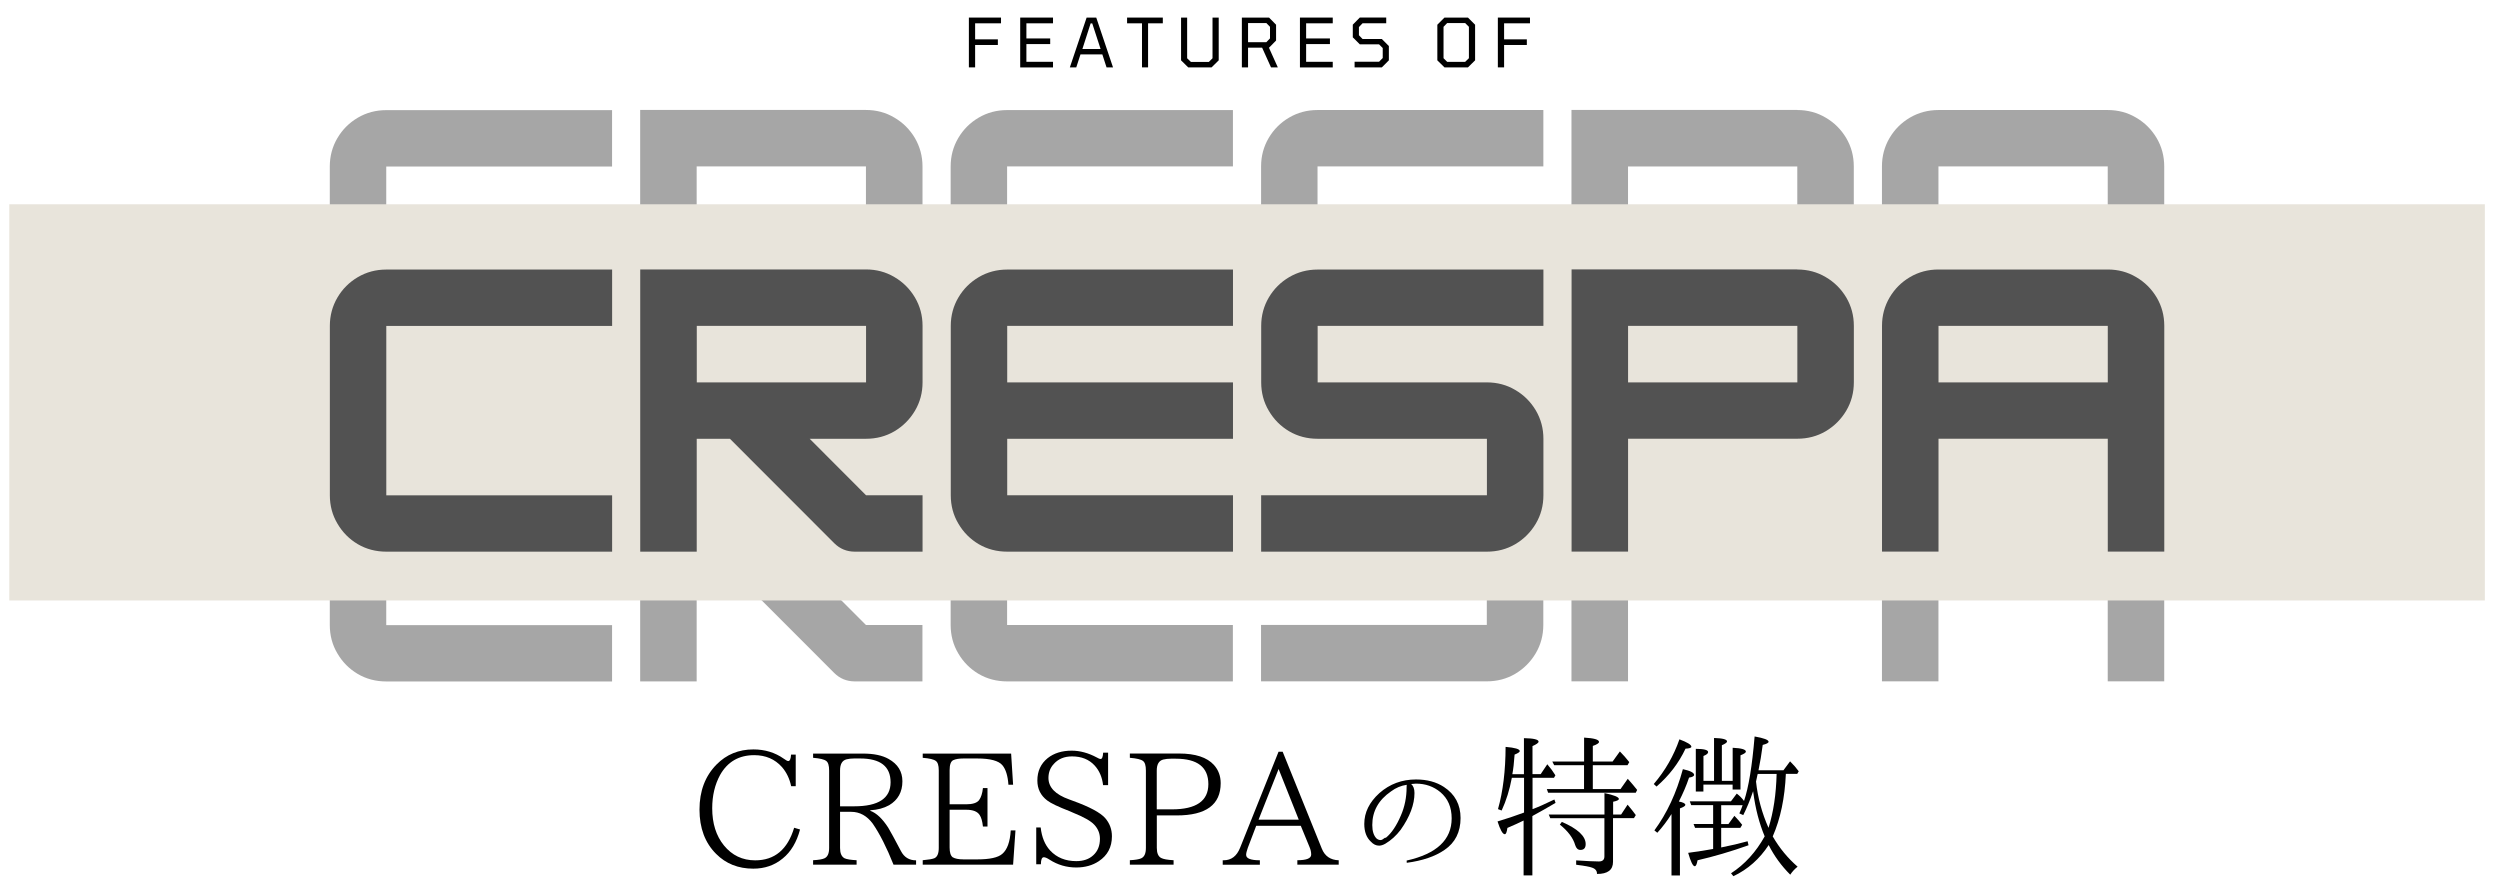 <?xml version="1.0" encoding="UTF-8"?>
<svg xmlns="http://www.w3.org/2000/svg" xmlns:xlink="http://www.w3.org/1999/xlink" version="1.0" id="レイヤー_1" x="0px" y="0px" viewBox="0 0 444.25 157.81" xml:space="preserve">
<g>
	<g transform="translate(63.365, 191.921)">
		<g>
			<path fill="#A6A6A6" d="M45.4-122.22H5.27c-1.85,0-3.54-0.44-5.06-1.33c-1.52-0.9-2.72-2.11-3.62-3.65     c-0.91-1.53-1.35-3.21-1.35-5.04v-30.1c0-1.83,0.45-3.51,1.35-5.04c0.9-1.53,2.11-2.73,3.62-3.62c1.53-0.9,3.21-1.35,5.06-1.35     H45.4v10.02H5.27v30.1H45.4V-122.22z"></path>
		</g>
	</g>
</g>
<g>
	<g transform="translate(104.738, 191.921)">
		<g>
			<path fill="#A6A6A6" d="M59.19-162.35v10.04c0,1.83-0.45,3.52-1.35,5.04c-0.91,1.53-2.12,2.74-3.65,3.65     c-1.52,0.89-3.2,1.33-5.04,1.33H39.12l10.02,10.04h10.04v10.02H47.15c-1.42,0-2.64-0.5-3.65-1.5l-18.54-18.56h-5.9v20.06H9.02     v-50.15h40.12c1.84,0,3.53,0.45,5.04,1.35c1.53,0.89,2.74,2.1,3.65,3.62C58.73-165.86,59.19-164.18,59.19-162.35z M49.15-162.35     H19.06v10.04h30.08V-162.35z"></path>
		</g>
	</g>
</g>
<g>
	<g transform="translate(146.112, 191.921)">
		<g>
			<path fill="#A6A6A6" d="M72.98-172.37v10.02H32.85v10.04h40.12v10.02H32.85v10.04h40.12v10.02H32.85c-1.85,0-3.54-0.44-5.06-1.33     c-1.52-0.9-2.72-2.11-3.62-3.65c-0.91-1.53-1.35-3.21-1.35-5.04v-30.1c0-1.83,0.45-3.51,1.35-5.04c0.9-1.53,2.11-2.73,3.62-3.62     c1.53-0.9,3.21-1.35,5.06-1.35H72.98z"></path>
		</g>
	</g>
</g>
<g>
	<g transform="translate(187.486, 191.921)">
		<g>
			<path fill="#A6A6A6" d="M86.77-172.37v10.02H46.64v10.04h30.08c1.84,0,3.53,0.45,5.04,1.35c1.53,0.89,2.74,2.1,3.65,3.62     c0.9,1.53,1.35,3.21,1.35,5.04v10.04c0,1.83-0.45,3.52-1.35,5.04c-0.91,1.53-2.12,2.74-3.65,3.65c-1.52,0.89-3.2,1.33-5.04,1.33     H36.6v-10.02h40.12v-10.04H46.64c-1.85,0-3.54-0.44-5.06-1.33c-1.52-0.9-2.72-2.11-3.62-3.65c-0.91-1.53-1.35-3.21-1.35-5.04     v-10.04c0-1.83,0.45-3.51,1.35-5.04c0.9-1.53,2.11-2.73,3.62-3.62c1.53-0.9,3.21-1.35,5.06-1.35H86.77z"></path>
		</g>
	</g>
</g>
<g>
	<g transform="translate(228.859, 191.921)">
		<g>
			<path fill="#A6A6A6" d="M90.52-172.37c1.84,0,3.53,0.45,5.04,1.35c1.53,0.89,2.74,2.1,3.65,3.62c0.9,1.53,1.35,3.21,1.35,5.04     v10.04c0,1.83-0.45,3.52-1.35,5.04c-0.91,1.53-2.12,2.74-3.65,3.65c-1.52,0.89-3.2,1.33-5.04,1.33H60.44v20.06H50.39v-50.15     H90.52z M60.44-152.3h30.08v-10.04H60.44V-152.3z"></path>
		</g>
	</g>
</g>
<g>
	<g transform="translate(270.233, 191.921)">
		<g>
			<path fill="#A6A6A6" d="M74.23-172.37h30.08c1.84,0,3.53,0.45,5.04,1.35c1.53,0.89,2.74,2.1,3.65,3.62     c0.9,1.53,1.35,3.21,1.35,5.04v40.12h-10.04v-20.06H74.23v20.06H64.19v-40.12c0-1.83,0.45-3.51,1.35-5.04     c0.9-1.53,2.11-2.73,3.62-3.62C70.69-171.91,72.38-172.37,74.23-172.37z M74.23-162.35v10.04h30.08v-10.04H74.23z"></path>
		</g>
	</g>
</g>
<g>
	<g transform="translate(63.365, 230.464)">
		<g>
			<path fill="#A6A6A6" d="M45.4-109.37H5.27c-1.85,0-3.54-0.44-5.06-1.33c-1.52-0.9-2.72-2.11-3.62-3.65     c-0.91-1.53-1.35-3.21-1.35-5.04v-30.1c0-1.83,0.45-3.51,1.35-5.04c0.9-1.53,2.11-2.73,3.62-3.62c1.53-0.9,3.21-1.35,5.06-1.35     H45.4v10.02H5.27v30.1H45.4V-109.37z"></path>
		</g>
	</g>
</g>
<g>
	<g transform="translate(104.738, 230.464)">
		<g>
			<path fill="#A6A6A6" d="M59.19-149.5v10.04c0,1.83-0.45,3.52-1.35,5.04c-0.91,1.53-2.12,2.74-3.65,3.65     c-1.52,0.89-3.2,1.33-5.04,1.33H39.12l10.02,10.04h10.04v10.02H47.15c-1.42,0-2.64-0.5-3.65-1.5l-18.54-18.56h-5.9v20.06H9.02     v-50.15h40.12c1.84,0,3.53,0.45,5.04,1.35c1.53,0.89,2.74,2.1,3.65,3.62C58.73-153.01,59.19-151.33,59.19-149.5z M49.15-149.5     H19.06v10.04h30.08V-149.5z"></path>
		</g>
	</g>
</g>
<g>
	<g transform="translate(146.112, 230.464)">
		<g>
			<path fill="#A6A6A6" d="M72.98-159.52v10.02H32.85v10.04h40.12v10.02H32.85v10.04h40.12v10.02H32.85c-1.85,0-3.54-0.44-5.06-1.33     c-1.52-0.9-2.72-2.11-3.62-3.65c-0.91-1.53-1.35-3.21-1.35-5.04v-30.1c0-1.83,0.45-3.51,1.35-5.04c0.9-1.53,2.11-2.73,3.62-3.62     c1.53-0.9,3.21-1.35,5.06-1.35H72.98z"></path>
		</g>
	</g>
</g>
<g>
	<g transform="translate(187.486, 230.464)">
		<g>
			<path fill="#A6A6A6" d="M86.77-159.52v10.02H46.64v10.04h30.08c1.84,0,3.53,0.45,5.04,1.35c1.53,0.89,2.74,2.1,3.65,3.62     c0.9,1.53,1.35,3.21,1.35,5.04v10.04c0,1.83-0.45,3.52-1.35,5.04c-0.91,1.53-2.12,2.74-3.65,3.65c-1.52,0.89-3.2,1.33-5.04,1.33     H36.6v-10.02h40.12v-10.04H46.64c-1.85,0-3.54-0.44-5.06-1.33c-1.52-0.9-2.72-2.11-3.62-3.65c-0.91-1.53-1.35-3.21-1.35-5.04     v-10.04c0-1.83,0.45-3.51,1.35-5.04c0.9-1.53,2.11-2.73,3.62-3.62c1.53-0.9,3.21-1.35,5.06-1.35H86.77z"></path>
		</g>
	</g>
</g>
<g>
	<g transform="translate(228.859, 230.464)">
		<g>
			<path fill="#A6A6A6" d="M90.52-159.52c1.84,0,3.53,0.45,5.04,1.35c1.53,0.89,2.74,2.1,3.65,3.62c0.9,1.53,1.35,3.21,1.35,5.04     v10.04c0,1.83-0.45,3.52-1.35,5.04c-0.91,1.53-2.12,2.74-3.65,3.65c-1.52,0.89-3.2,1.33-5.04,1.33H60.44v20.06H50.39v-50.15     H90.52z M60.44-139.46h30.08v-10.04H60.44V-139.46z"></path>
		</g>
	</g>
</g>
<g>
	<g transform="translate(270.233, 230.464)">
		<g>
			<path fill="#A6A6A6" d="M74.23-159.52h30.08c1.84,0,3.53,0.45,5.04,1.35c1.53,0.89,2.74,2.1,3.65,3.62     c0.9,1.53,1.35,3.21,1.35,5.04v40.12h-10.04v-20.06H74.23v20.06H64.19v-40.12c0-1.83,0.45-3.51,1.35-5.04     c0.9-1.53,2.11-2.73,3.62-3.62C70.69-159.07,72.38-159.52,74.23-159.52z M74.23-149.5v10.04h30.08v-10.04H74.23z"></path>
		</g>
	</g>
</g>
<g>
	<defs>
		<rect id="SVGID_1_" x="1.65" y="36.3" width="439.91" height="70.4"></rect>
	</defs>
	<clipPath id="SVGID_00000040573161518673498570000009024485828947208348_">
		<use xlink:href="#SVGID_1_" overflow="visible"></use>
	</clipPath>
	<g clip-path="url(#SVGID_00000040573161518673498570000009024485828947208348_)">
		<g transform="matrix(1, 0, 0, 1, 22, 166)">
			<g>
				<defs>
					<rect id="SVGID_00000138531627310020440280000015933205002792779690_" x="-21.06" y="-130.86" width="441.33" height="72"></rect>
				</defs>
				<clipPath id="SVGID_00000115510072325415656740000008174754163251921291_">
					<use xlink:href="#SVGID_00000138531627310020440280000015933205002792779690_" overflow="visible"></use>
				</clipPath>
				<g clip-path="url(#SVGID_00000115510072325415656740000008174754163251921291_)">
					<g>
						<defs>
							<rect id="SVGID_00000025405735884371693320000017305527598339481479_" x="-20.35" y="-129.7" width="439.91" height="70.4"></rect>
						</defs>
						<clipPath id="SVGID_00000045584456678782170240000003703951710457692302_">
							<use xlink:href="#SVGID_00000025405735884371693320000017305527598339481479_" overflow="visible"></use>
						</clipPath>
						<g clip-path="url(#SVGID_00000045584456678782170240000003703951710457692302_)">
							<path fill="#E8E4DB" d="M-20.35-129.7h439.97v70.4H-20.35V-129.7z"></path>
						</g>
					</g>
				</g>
			</g>
		</g>
	</g>
</g>
<g>
	<g transform="translate(63.374, 213.17)">
		<g>
			<path fill="#525252" d="M45.4-115.14H5.27c-1.85,0-3.54-0.44-5.06-1.33c-1.52-0.9-2.72-2.11-3.62-3.65     c-0.91-1.53-1.35-3.21-1.35-5.04v-30.1c0-1.83,0.45-3.51,1.35-5.04c0.9-1.53,2.11-2.73,3.62-3.62c1.53-0.9,3.21-1.35,5.06-1.35     H45.4v10.02H5.27v30.1H45.4V-115.14z"></path>
		</g>
	</g>
</g>
<g>
	<g transform="translate(104.748, 213.17)">
		<g>
			<path fill="#525252" d="M59.19-155.26v10.04c0,1.83-0.45,3.52-1.35,5.04c-0.91,1.53-2.12,2.74-3.65,3.65     c-1.52,0.89-3.2,1.33-5.04,1.33H39.13l10.02,10.04h10.04v10.02H47.15c-1.42,0-2.64-0.5-3.65-1.5L24.96-135.2h-5.9v20.06H9.02     v-50.15h40.12c1.84,0,3.53,0.45,5.04,1.35c1.53,0.89,2.74,2.1,3.65,3.62C58.74-158.77,59.19-157.1,59.19-155.26z M49.15-155.26     H19.07v10.04h30.08V-155.26z"></path>
		</g>
	</g>
</g>
<g>
	<g transform="translate(146.122, 213.17)">
		<g>
			<path fill="#525252" d="M72.98-165.28v10.02H32.86v10.04h40.12v10.02H32.86v10.04h40.12v10.02H32.86c-1.85,0-3.54-0.44-5.06-1.33     c-1.52-0.9-2.72-2.11-3.62-3.65c-0.91-1.53-1.35-3.21-1.35-5.04v-30.1c0-1.83,0.45-3.51,1.35-5.04c0.9-1.53,2.11-2.73,3.62-3.62     c1.53-0.9,3.21-1.35,5.06-1.35H72.98z"></path>
		</g>
	</g>
</g>
<g>
	<g transform="translate(187.495, 213.17)">
		<g>
			<path fill="#525252" d="M86.77-165.28v10.02H46.65v10.04h30.08c1.84,0,3.53,0.45,5.04,1.35c1.53,0.89,2.74,2.1,3.65,3.63     c0.9,1.53,1.35,3.21,1.35,5.04v10.04c0,1.83-0.45,3.52-1.35,5.04c-0.91,1.53-2.12,2.74-3.65,3.65c-1.52,0.89-3.2,1.33-5.04,1.33     H36.61v-10.02h40.12v-10.04H46.65c-1.85,0-3.54-0.44-5.06-1.33c-1.52-0.9-2.72-2.11-3.62-3.65c-0.91-1.53-1.35-3.21-1.35-5.04     v-10.04c0-1.83,0.45-3.51,1.35-5.04c0.9-1.53,2.11-2.73,3.62-3.62c1.53-0.9,3.21-1.35,5.06-1.35H86.77z"></path>
		</g>
	</g>
</g>
<g>
	<g transform="translate(228.869, 213.17)">
		<g>
			<path fill="#525252" d="M90.52-165.28c1.84,0,3.53,0.45,5.04,1.35c1.53,0.89,2.74,2.1,3.65,3.62c0.9,1.53,1.35,3.21,1.35,5.04     v10.04c0,1.83-0.45,3.52-1.35,5.04c-0.91,1.53-2.12,2.74-3.65,3.65c-1.52,0.89-3.2,1.33-5.04,1.33H60.44v20.06H50.4v-50.15H90.52     z M60.44-145.22h30.08v-10.04H60.44V-145.22z"></path>
		</g>
	</g>
</g>
<g>
	<g transform="translate(270.243, 213.17)">
		<g>
			<path fill="#525252" d="M74.23-165.28h30.08c1.84,0,3.53,0.45,5.04,1.35c1.53,0.89,2.74,2.1,3.65,3.62     c0.9,1.53,1.35,3.21,1.35,5.04v40.12h-10.04v-20.06H74.23v20.06H64.19v-40.12c0-1.83,0.45-3.51,1.35-5.04     c0.9-1.53,2.11-2.73,3.62-3.62C70.69-164.83,72.38-165.28,74.23-165.28z M74.23-155.26v10.04h30.08v-10.04H74.23z"></path>
		</g>
	</g>
</g>
<g>
	<g transform="translate(149.64, 148.623)">
		<g>
			<path d="M22.53-136.65v-8.85h5.71v1.02h-4.6v2.85h4.04v1h-4.04v3.98H22.53z"></path>
		</g>
	</g>
</g>
<g>
	<g transform="translate(156.48, 148.623)">
		<g>
			<path d="M24.81-136.65v-8.85h5.83v1.02h-4.73v2.69h4.23v1h-4.23v3.15h4.73v1H24.81z"></path>
		</g>
	</g>
</g>
<g>
	<g transform="translate(163.753, 148.623)">
		<g>
			<path d="M26.36-136.65l2.98-8.85h1.71l2.98,8.85h-1.15l-0.75-2.31h-3.88l-0.75,2.31H26.36z M28.59-139.92h3.23l-1.48-4.54h-0.29     L28.59-139.92z"></path>
		</g>
	</g>
</g>
<g>
	<g transform="translate(171.403, 148.623)">
		<g>
			<path d="M31.53-136.65v-7.83h-2.65v-1.02h6.35v1.02h-2.62v7.83H31.53z"></path>
		</g>
	</g>
</g>
<g>
	<g transform="translate(178.045, 148.623)">
		<g>
			<path d="M33.1-136.65l-1.27-1.25v-7.6h1.08v7.23l0.67,0.65h3.19l0.65-0.65v-7.23h1.1v7.6l-1.27,1.25H33.1z"></path>
		</g>
	</g>
</g>
<g>
	<g transform="translate(186.019, 148.623)">
		<g>
			<path d="M34.66-136.65v-8.85h4.83l1.25,1.27v2.81l-1.25,1.27h-0.02l1.58,3.5h-1.21l-1.58-3.5h-2.5v3.5H34.66z M35.76-141.13h3.25     l0.65-0.67v-2.06l-0.65-0.67h-3.25V-141.13z"></path>
		</g>
	</g>
</g>
<g>
	<g transform="translate(193.759, 148.623)">
		<g>
			<path d="M37.24-136.65v-8.85h5.83v1.02h-4.73v2.69h4.23v1h-4.23v3.15h4.73v1H37.24z"></path>
		</g>
	</g>
</g>
<g>
	<g transform="translate(201.031, 148.623)">
		<g>
			<path d="M39.68-136.65v-1h4.35l0.65-0.67v-1.77l-0.65-0.65h-3.42l-1.25-1.25v-2.25l1.25-1.27h4.69v1.02H41.1l-0.65,0.67v1.46     l0.65,0.67h3.42l1.25,1.25v2.54l-1.25,1.25H39.68z"></path>
		</g>
	</g>
</g>
<g>
	<g transform="translate(208.6, 148.623)">
	</g>
</g>
<g>
	<g transform="translate(212.245, 148.623)">
		<g>
			<path d="M44.44-136.65l-1.27-1.25v-6.33l1.27-1.27h4.17l1.27,1.27v6.33l-1.27,1.25H44.44z M44.92-137.63h3.19l0.67-0.65v-5.58     l-0.67-0.67h-3.19l-0.65,0.67v5.58L44.92-137.63z"></path>
		</g>
	</g>
</g>
<g>
	<g transform="translate(220.138, 148.623)">
		<g>
			<path d="M46.03-136.65v-8.85h5.71v1.02h-4.6v2.85h4.04v1h-4.04v3.98H46.03z"></path>
		</g>
	</g>
</g>
<g>
	<g transform="translate(113.249, 255.091)">
		<g>
			<path d="M28.92-107.69c-0.6,2.25-1.62,3.97-3.08,5.15c-1.46,1.21-3.2,1.81-5.23,1.81c-2.67,0-4.87-0.88-6.6-2.62     c-1.97-1.96-2.96-4.58-2.96-7.88c0-3.29,1.01-5.96,3.02-8c1.76-1.79,3.95-2.69,6.56-2.69c2.04,0,3.84,0.55,5.4,1.65     c0.38,0.28,0.64,0.42,0.79,0.42c0.29,0,0.46-0.38,0.5-1.15h0.83v5.62h-0.81c-0.28-1.34-0.83-2.48-1.65-3.42     c-1.25-1.4-2.89-2.1-4.92-2.1c-2.72,0-4.74,1.18-6.06,3.52c-0.93,1.71-1.4,3.68-1.4,5.92c0,2.68,0.69,4.89,2.08,6.6     c1.44,1.77,3.3,2.65,5.56,2.65c3.46,0,5.76-1.93,6.92-5.79L28.92-107.69z"></path>
		</g>
	</g>
</g>
<g>
	<g transform="translate(128.598, 255.091)">
		<g>
			<path d="M34.18-101.44h-4c-1.21-3.04-2.44-5.47-3.69-7.29c-1.04-1.4-2.32-2.1-3.83-2.1h-1.98v6.42c0,0.93,0.26,1.54,0.79,1.83     c0.39,0.18,1.1,0.3,2.15,0.35v0.79h-7.73v-0.79c0.98-0.05,1.65-0.17,2-0.33c0.57-0.25,0.85-0.86,0.85-1.85v-13.75     c0-0.9-0.18-1.47-0.52-1.71c-0.35-0.28-1.12-0.46-2.33-0.56v-0.75h8.87c1.92,0,3.44,0.32,4.56,0.96     c1.62,0.91,2.44,2.22,2.44,3.96c0,1.91-0.79,3.32-2.35,4.25c-0.95,0.53-2.06,0.83-3.35,0.9v0.1c1.08,0.39,2.14,1.39,3.17,2.98     c0.43,0.72,1.19,2.11,2.27,4.17c0.57,1.1,1.46,1.65,2.69,1.65V-101.44z M20.68-111.81h2.52c4.3,0,6.46-1.42,6.46-4.27     c0-2.82-1.81-4.23-5.42-4.23h-1.06c-0.5,0-0.95,0.05-1.35,0.15c-0.77,0.2-1.15,0.85-1.15,1.98V-111.81z"></path>
		</g>
	</g>
</g>
<g>
	<g transform="translate(143.208, 255.091)">
		<g>
			<path d="M37.24-107.52l-0.42,6.08H20.76v-0.79c1.03-0.09,1.71-0.21,2.06-0.35c0.53-0.23,0.79-0.84,0.79-1.83v-13.79     c0-0.88-0.18-1.43-0.52-1.67c-0.35-0.28-1.12-0.46-2.33-0.56v-0.75h15.71l0.35,5.54h-0.83c-0.11-1.59-0.47-2.76-1.08-3.48     c-0.67-0.79-2.16-1.19-4.46-1.19h-2.46c-0.78,0-1.39,0.1-1.83,0.31c-0.42,0.22-0.62,0.82-0.62,1.79v6.04h2.96     c1.12,0,1.88-0.24,2.27-0.73c0.36-0.5,0.59-1.21,0.69-2.15h0.81v6.83h-0.81c-0.1-0.93-0.29-1.61-0.58-2.04     c-0.39-0.62-1.18-0.94-2.38-0.94h-2.96v6.71c0,0.88,0.18,1.45,0.54,1.73c0.42,0.25,1.05,0.38,1.92,0.38h2.46     c2.21,0,3.69-0.32,4.44-0.98c0.88-0.75,1.38-2.14,1.5-4.17H37.24z"></path>
		</g>
	</g>
</g>
<g>
	<g transform="translate(157.899, 255.091)">
		<g>
			<path d="M38.12-115.56c-0.16-1.42-0.66-2.58-1.5-3.5c-0.99-1.08-2.33-1.62-4.02-1.62c-1.36,0-2.44,0.45-3.23,1.33     c-0.64,0.68-0.96,1.52-0.96,2.5c0,1.67,1.22,2.94,3.67,3.81l0.67,0.25c2.96,1.07,4.86,2.09,5.73,3.06c0.8,0.92,1.21,2,1.21,3.25     c0,1.92-0.78,3.39-2.33,4.42c-1.12,0.75-2.47,1.12-4.02,1.12c-1.71,0-3.29-0.46-4.75-1.4c-0.43-0.28-0.77-0.42-1-0.42     c-0.35,0-0.52,0.42-0.52,1.25h-0.83v-6.54h0.79c0.19,1.72,0.75,3.08,1.67,4.08c1.18,1.27,2.73,1.9,4.65,1.9     c1.26,0,2.27-0.34,3.02-1.04c0.79-0.71,1.19-1.69,1.19-2.94c0-0.93-0.33-1.76-1-2.48c-0.61-0.67-1.89-1.39-3.83-2.17l-0.52-0.23     c-2.04-0.79-3.39-1.43-4.02-1.92c-1.17-0.89-1.75-2.07-1.75-3.54c0-1.67,0.61-2.99,1.83-3.98c1.12-0.89,2.55-1.33,4.27-1.33     c1.48,0,2.97,0.41,4.46,1.21c0.3,0.18,0.53,0.27,0.69,0.27c0.25,0,0.4-0.38,0.44-1.12h0.88v5.77H38.12z"></path>
		</g>
	</g>
</g>
<g>
	<g transform="translate(170.806, 255.091)">
		<g>
			<path d="M29.96-121.19h8.77c2.89,0,4.94,0.68,6.17,2.02c0.8,0.89,1.21,1.97,1.21,3.25c0,3.82-2.6,5.73-7.81,5.73h-3.54v5.77     c0,0.93,0.26,1.53,0.77,1.79c0.39,0.21,1.12,0.34,2.21,0.4v0.79h-7.77v-0.79c0.98-0.05,1.65-0.17,2-0.33     c0.57-0.25,0.85-0.86,0.85-1.85v-13.75c0-0.9-0.18-1.47-0.52-1.71c-0.35-0.28-1.12-0.46-2.33-0.56V-121.19z M34.75-111.27h2.71     c4.3,0,6.46-1.49,6.46-4.48c0-3.01-1.93-4.52-5.79-4.52h-0.88c-0.5,0-0.95,0.05-1.35,0.15c-0.77,0.2-1.15,0.85-1.15,1.96V-111.27     z"></path>
		</g>
	</g>
</g>
<g>
	<g transform="translate(184.308, 255.091)">
		<g>
			<path d="M53.56-101.44h-7.33v-0.79c1.64,0,2.46-0.33,2.46-1c0-0.44-0.1-0.89-0.29-1.33l-1.56-3.79h-7.92l-1.5,3.94     c-0.2,0.56-0.29,0.97-0.29,1.23c0,0.64,0.81,0.96,2.44,0.96v0.79h-6.6v-0.79h0.17c1.36,0,2.33-0.74,2.92-2.23l6.83-17.06h0.73     l6.96,17.23c0.53,1.32,1.53,2.01,3,2.06V-101.44z M46.48-109.44l-3.58-9l-3.56,9H46.48z"></path>
		</g>
	</g>
</g>
<g>
	<g transform="translate(199.533, 255.091)">
		<g>
			<path d="M51.22-115.77c0.4,0.32,0.6,0.85,0.6,1.6c0,2.04-0.82,4.22-2.46,6.54c-0.79,1.04-1.7,1.86-2.71,2.46     c-0.42,0.24-0.79,0.35-1.12,0.35c-0.53,0-1.02-0.23-1.46-0.71c-0.78-0.72-1.17-1.77-1.17-3.15c0-2.04,0.9-3.86,2.69-5.48     c1.83-1.61,4-2.42,6.5-2.42c1.97,0,3.62,0.45,4.96,1.33c1.97,1.29,2.96,3.14,2.96,5.52c0,2.49-0.95,4.38-2.85,5.67     c-1.68,1.16-3.92,1.92-6.71,2.29l-0.02-0.4c5.33-1.19,8-3.69,8-7.5c0-1.97-0.67-3.52-2-4.65c-1.21-1.01-2.66-1.52-4.35-1.52     C51.73-115.81,51.44-115.79,51.22-115.77z M46.56-106.21c0.04,0,0.1-0.01,0.19-0.02c1-0.82,1.88-2.13,2.65-3.94     c0.68-1.55,1.02-3.23,1.02-5.02c0-0.26,0.01-0.41,0.02-0.44c-1,0.14-1.93,0.53-2.79,1.17c-2.22,1.53-3.33,3.52-3.33,5.98     c0,1.1,0.26,1.9,0.77,2.4c0.23,0.18,0.47,0.27,0.71,0.27C45.98-105.81,46.23-105.94,46.56-106.21z"></path>
		</g>
	</g>
</g>
<g>
	<g transform="translate(219.703, 255.091)">
		<g>
			<path d="M52.63-116.85v5.54c0.92-0.33,2.21-0.9,3.88-1.71l0.21,0.6c-1.39,0.82-2.72,1.58-4,2.27l-0.12,0.08v10.54h-1.56v-9.75     c-0.79,0.39-1.75,0.83-2.88,1.31c-0.1,0.75-0.25,1.12-0.46,1.12c-0.38,0-0.81-0.76-1.29-2.27c1.58-0.47,3.15-1,4.71-1.58v-6.17     h-2.17c-0.39,2.1-0.99,4.04-1.81,5.81l-0.65-0.25c0.89-3.15,1.34-6.84,1.35-11.06c1.68,0.14,2.52,0.39,2.52,0.75     c0,0.17-0.31,0.38-0.92,0.62c-0.1,1.45-0.23,2.6-0.4,3.48h2.06v-6.4c1.73,0.03,2.6,0.24,2.6,0.62c0,0.21-0.36,0.47-1.08,0.79     v4.98h1.46l1.17-1.75c0.55,0.64,1.03,1.29,1.44,1.96l-0.25,0.44H52.63z M61.78-114.87v-4.25h-5.31l-0.33-0.65h5.65v-4.25     c1.76,0.1,2.65,0.35,2.65,0.77c0,0.22-0.37,0.46-1.1,0.71v2.77h3.52l1.29-1.79c0.58,0.58,1.14,1.22,1.67,1.9l-0.31,0.54h-6.17     v4.25h4.92l1.29-1.83c0.67,0.75,1.22,1.41,1.67,1.98l-0.25,0.5H55.4l-0.23-0.65H61.78z M66.93-109.71v7.77     c0,1.44-0.95,2.16-2.85,2.15c0.03-0.53-0.27-0.91-0.87-1.12c-0.45-0.17-1.39-0.34-2.83-0.52v-0.77c1.86,0.12,3.21,0.19,4.04,0.19     c0.65,0,0.98-0.3,0.98-0.9v-6.79h-9.62l-0.27-0.65h9.9v-3.81c1.71,0.36,2.56,0.71,2.56,1.04c0,0.2-0.34,0.36-1.02,0.5v2.27h1.42     l1.15-1.75c0.61,0.72,1.09,1.34,1.46,1.85l-0.33,0.54H66.93z M57.84-109.04c2.82,1.22,4.23,2.54,4.23,3.94     c0,0.7-0.31,1.04-0.94,1.04c-0.43,0-0.74-0.28-0.92-0.85c-0.36-1.26-1.27-2.48-2.73-3.65L57.84-109.04z"></path>
		</g>
	</g>
</g>
<g>
	<g transform="translate(240.715, 255.091)">
		<g>
			<path d="M74.3-106.46c1.19,2.07,2.67,3.86,4.42,5.38c-0.5,0.39-0.94,0.86-1.31,1.42c-1.58-1.58-2.86-3.34-3.83-5.27     c-1.61,2.47-3.7,4.32-6.27,5.54l-0.42-0.52c2.43-1.57,4.42-3.76,5.98-6.56c-0.96-2.29-1.64-4.88-2.02-7.77l-0.04-0.25     c-0.52,1.54-1.1,2.96-1.75,4.25l-0.69-0.31c0.26-0.59,0.46-1.08,0.58-1.46h-3.81v3.35h1.29l1.06-1.46     c0.53,0.54,0.98,1.08,1.38,1.6l-0.33,0.54h-3.4v3.48c1.73-0.34,3.3-0.71,4.69-1.1l0.17,0.71c-3.12,1.11-6.15,2-9.06,2.67     c-0.12,0.71-0.29,1.06-0.5,1.06c-0.32,0-0.71-0.79-1.17-2.38c1.92-0.26,3.4-0.49,4.44-0.69v-3.75h-3.21l-0.27-0.69h3.48v-3.35     h-3.9l-0.25-0.67h7.31l1.04-1.38c0.51,0.39,0.94,0.83,1.29,1.31c0.82-2.42,1.44-6.23,1.88-11.46c1.65,0.29,2.48,0.6,2.48,0.94     c0,0.2-0.35,0.39-1.04,0.56c-0.21,1.62-0.46,3.12-0.75,4.5h4.44l1.17-1.58c0.61,0.6,1.12,1.19,1.54,1.77l-0.27,0.46h-2.02     C76.45-113.32,75.68-109.62,74.3-106.46z M73.55-107.98c0.88-2.79,1.35-5.98,1.44-9.58h-3.35c-0.03,0.03-0.04,0.06-0.04,0.1     c-0.02,0.04-0.02,0.07-0.02,0.08c-0.11,0.49-0.2,0.88-0.25,1.17C71.64-113.33,72.39-110.59,73.55-107.98z M61.99-116.33h1.88     v-7.62c1.54,0.04,2.31,0.25,2.31,0.62c0,0.18-0.31,0.41-0.92,0.67v6.33h1.92v-5.88c1.57,0.07,2.35,0.3,2.35,0.69     c0,0.18-0.32,0.4-0.96,0.65v6.08h-1.4v-0.88h-5.19v1.23h-1.35v-7.58c1.46,0,2.19,0.2,2.19,0.58c0,0.24-0.28,0.47-0.83,0.69     V-116.33z M57.62-112.66c0.76,0.14,1.15,0.34,1.15,0.6c0,0.18-0.32,0.39-0.96,0.62v11.92h-1.5v-10.92     c-0.77,1.22-1.6,2.33-2.52,3.33l-0.52-0.42c2.23-3.03,3.92-6.65,5.06-10.88c1.33,0.29,2,0.64,2,1.02c0,0.22-0.3,0.39-0.9,0.48     C58.96-115.5,58.35-114.09,57.62-112.66z M53.16-115.77c2.03-2.38,3.55-5.02,4.56-7.94c1.42,0.53,2.12,0.97,2.12,1.31     c0,0.2-0.35,0.31-1.04,0.35c-1.21,2.57-2.93,4.81-5.15,6.73L53.16-115.77z"></path>
		</g>
	</g>
</g>
</svg>
